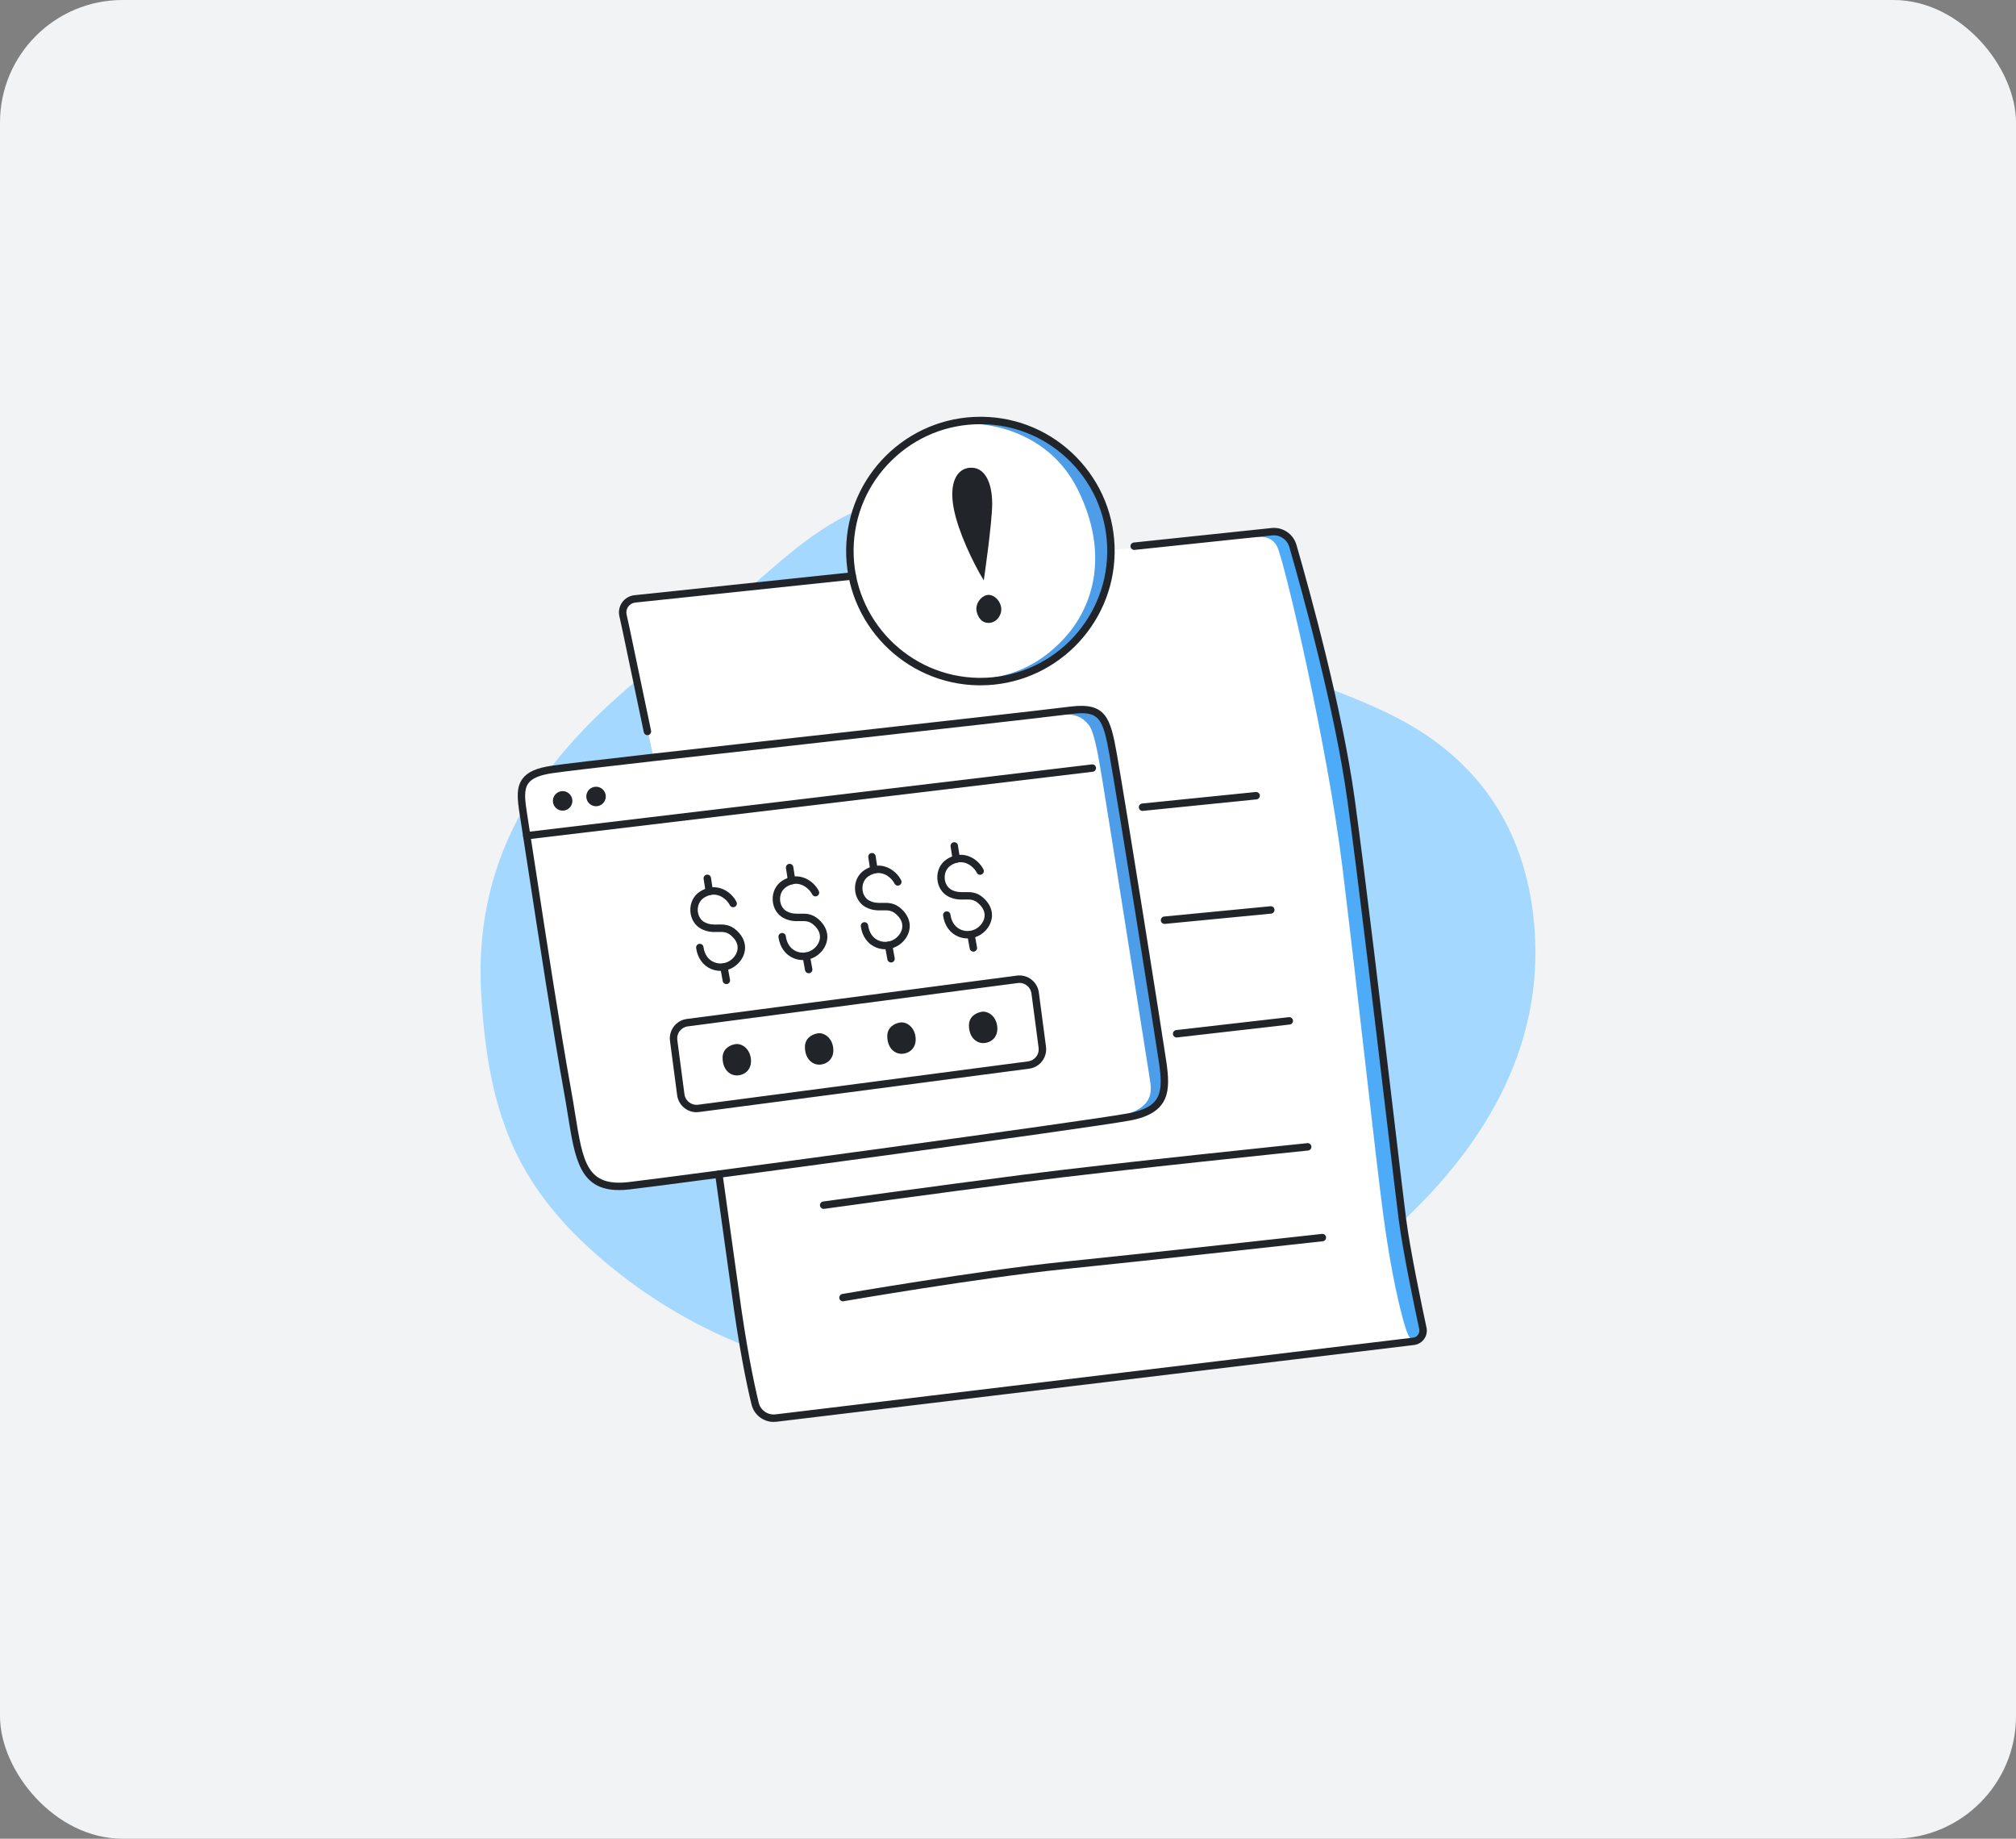 <svg width="329" height="300" viewBox="0 0 329 300" fill="none" xmlns="http://www.w3.org/2000/svg">
<rect x="0" y="0" width="329" height="300" fill="#808080" stroke="none"/>
<rect width="329" height="300" rx="20" fill="#F1F3F5"/>
<path d="M78.516 161.781C79.557 181.516 84.253 193.129 97.271 204.634C110.736 216.532 130.284 226.124 156.071 225.319C181.858 224.514 208.777 217.742 228.076 200.041C247.503 182.218 251.636 164.794 250.365 150.76C248.889 134.408 240.543 123.732 228.3 117.287C217.843 111.78 206.011 109.365 192.425 102.048C181.35 96.087 174.777 79.009 153.571 80.231C134.369 81.339 128.892 91.591 110.984 105.377C96.333 116.664 76.979 132.659 78.516 161.781Z" fill="#A5D8FF"/>
<path d="M90.063 125.546L106.645 123.573C106.645 123.573 101.84 101.212 101.604 100.086C101.368 98.96 102.494 97.823 105.247 97.532C108.001 97.242 139.071 93.974 139.071 93.974C139.071 93.974 136.263 82.687 144.827 74.947C153.39 67.206 163.406 66.982 171.122 71.745C178.838 76.508 180.206 82.723 180.63 84.841C181.053 86.96 181.277 89.792 181.277 89.792C181.277 89.792 204.898 87.087 207.264 86.911C209.63 86.736 210.677 88.007 211.216 89.901C211.755 91.795 217.044 109.17 220.518 130.83C223.991 152.489 226.878 183.723 228.216 193.557C229.553 203.392 231.151 211.725 231.689 214.352C232.228 216.978 232.882 218.636 229.723 219.296C226.563 219.956 130.199 230.885 127.397 231.273C124.595 231.66 123.421 229.996 122.907 227.636C122.392 225.275 118.816 202.375 118.301 198.683C117.787 194.992 117.303 191.56 117.303 191.56C117.303 191.56 103.395 193.836 100.194 193.551C96.993 193.267 95.28 191.149 94.233 187.106C93.186 183.063 87.697 147.575 86.656 140.839C85.615 134.104 84.459 129.365 85.506 127.81C86.553 126.254 88.314 125.837 90.057 125.534L90.063 125.546Z" fill="white"/>
<path d="M157.305 69.179C159.871 68.883 170.825 69.627 175.914 79.927C181.004 90.228 178.535 98.821 173.748 104.068C169.172 109.085 164.24 110.429 160.228 110.792C160.228 110.792 166.032 111.688 173.082 106.683C180.132 101.684 181.851 94.5 181.149 87.662C180.447 80.829 175.733 73.476 168.797 70.505C161.862 67.533 157.305 69.173 157.305 69.173V69.179Z" fill="#4D9DE9"/>
<path d="M173.18 116.639C175.346 116.355 176.678 117.008 177.682 118.279C178.687 119.55 179.365 124.18 179.885 127.2C180.406 130.22 187.371 174.35 187.68 176.286C187.989 178.223 188.128 180.88 182.808 182.084C182.808 182.084 188.43 181.382 189.598 178.986C190.766 176.589 189.653 172.583 189.205 169.72C188.757 166.858 181.574 122.261 181.005 119.816C180.436 117.371 179.891 115.883 177.634 115.852C175.377 115.822 173.18 116.639 173.18 116.639Z" fill="#4D9DE9"/>
<path d="M204.412 87.693C205.962 87.524 207.559 87.451 208.431 89.188C209.581 91.494 216.637 121.523 219.1 141.688C221.563 161.853 224.408 188.094 225.709 197.983C227.01 207.872 228.62 214.275 229.358 216.617C230.097 218.959 230.684 218.795 231.513 218.396C232.342 217.997 232.19 216.49 231.38 213.954C230.569 211.418 227.004 185.298 225.606 173.63C224.208 161.962 221.527 138.523 220.129 129.621C218.731 120.719 213.508 99.349 212.292 94.55C211.075 89.751 210.452 88.063 209.224 87.203C207.995 86.344 204.406 87.693 204.406 87.693H204.412Z" fill="#4DABF7"/>
<path d="M158.204 76.321C156.14 76.526 154.833 78.79 155.656 83.02C156.382 86.76 158.76 91.759 160.546 94.7C160.546 94.7 161.913 85.374 161.919 82.191C161.919 78.548 160.6 76.079 158.204 76.327V76.321Z" fill="#212529"/>
<path d="M160.66 97.224C159.661 97.733 159.177 98.87 159.383 99.766C159.588 100.662 160.151 101.672 161.41 101.63C162.675 101.588 163.601 100.256 163.371 99.028C163.141 97.799 161.858 96.619 160.66 97.224Z" fill="#212529"/>
<path d="M160.002 111.816C159.899 111.816 159.802 111.816 159.699 111.816C147.62 111.652 137.925 101.697 138.088 89.617C138.251 77.635 148.049 68 159.99 68C160.093 68 160.189 68 160.292 68C166.145 68.079 171.615 70.433 175.694 74.627C179.773 78.821 181.982 84.352 181.904 90.204C181.74 102.181 171.942 111.816 160.002 111.816ZM159.99 69.21C154.567 69.21 149.453 71.286 145.562 75.075C141.598 78.93 139.377 84.098 139.304 89.623C139.153 101.037 148.31 110.442 159.717 110.599C159.814 110.599 159.905 110.599 160.002 110.599C171.289 110.599 180.542 101.497 180.693 90.18C180.766 84.655 178.684 79.426 174.829 75.468C170.974 71.51 165.806 69.283 160.28 69.21C160.183 69.21 160.087 69.21 159.996 69.21H159.99Z" fill="#212529"/>
<path d="M105.657 119.95C105.378 119.95 105.124 119.756 105.064 119.471C104.053 114.672 103.248 110.793 102.625 107.815C101.777 103.743 101.263 101.285 101.094 100.608C100.894 99.809 101.045 98.968 101.523 98.296C101.995 97.624 102.74 97.188 103.557 97.11L139.021 93.376C139.348 93.339 139.65 93.581 139.687 93.914C139.723 94.247 139.481 94.544 139.148 94.58L103.678 98.314C103.206 98.362 102.782 98.611 102.51 98.992C102.237 99.373 102.153 99.857 102.268 100.311C102.443 101.013 102.927 103.337 103.811 107.567C104.428 110.545 105.239 114.424 106.25 119.223C106.316 119.55 106.111 119.871 105.784 119.937C105.741 119.943 105.699 119.95 105.657 119.95Z" fill="#212529"/>
<path d="M126.259 232C124.565 232 123.058 230.844 122.646 229.162C121.817 225.761 120.571 219.751 119.33 210.437C119.088 208.628 116.734 191.822 116.71 191.652C116.661 191.319 116.891 191.017 117.224 190.968C117.551 190.92 117.859 191.15 117.908 191.483C117.932 191.652 120.286 208.458 120.528 210.274C121.763 219.533 123.004 225.5 123.821 228.871C124.117 230.1 125.285 230.917 126.562 230.766L230.618 218.244C230.945 218.208 231.23 218.038 231.423 217.766C231.611 217.5 231.677 217.179 231.611 216.858C230.83 213.227 228.942 204.204 228.258 198.951C227.974 196.754 227.247 190.666 226.334 182.962C224.445 167.051 221.589 143.007 219.888 130.601C217.873 115.943 212.584 96.789 210.405 89.23C210.054 88.02 208.886 87.227 207.633 87.354L185.156 89.72C184.83 89.751 184.527 89.514 184.491 89.182C184.454 88.849 184.697 88.552 185.029 88.516L207.512 86.15C209.364 85.962 211.059 87.124 211.573 88.897C213.764 96.48 219.071 115.701 221.093 130.437C222.799 142.862 225.656 166.906 227.544 182.822C228.458 190.52 229.178 196.603 229.462 198.799C230.14 204.01 232.022 212.991 232.797 216.61C232.936 217.258 232.797 217.936 232.41 218.474C232.022 219.013 231.423 219.37 230.764 219.448L126.707 231.97C126.556 231.988 126.405 231.994 126.259 231.994V232Z" fill="#212529"/>
<path d="M134.418 197.238C134.121 197.238 133.861 197.02 133.819 196.718C133.77 196.385 134.006 196.082 134.333 196.034C134.515 196.01 152.761 193.492 166.771 191.689C182.022 189.728 213.032 186.551 213.347 186.514C213.667 186.484 213.976 186.72 214.012 187.053C214.049 187.386 213.807 187.682 213.474 187.719C213.165 187.749 182.167 190.926 166.935 192.887C152.925 194.69 134.69 197.208 134.503 197.232C134.472 197.232 134.448 197.232 134.418 197.232V197.238Z" fill="#212529"/>
<path d="M137.57 212.325C137.28 212.325 137.026 212.12 136.977 211.823C136.923 211.496 137.14 211.182 137.467 211.121C137.685 211.085 159.539 207.308 173.646 205.862C187.734 204.422 215.458 201.353 215.736 201.323C216.081 201.293 216.366 201.523 216.402 201.856C216.438 202.188 216.202 202.485 215.87 202.521C215.591 202.552 187.861 205.62 173.767 207.06C159.702 208.501 137.891 212.271 137.673 212.307C137.637 212.307 137.6 212.313 137.57 212.313V212.325Z" fill="#212529"/>
<path d="M131.031 156.642C130.535 156.642 130.033 156.551 129.554 156.357C128.181 155.807 127.267 154.548 127.043 152.908C127.001 152.575 127.231 152.272 127.563 152.23C127.896 152.188 128.199 152.418 128.241 152.75C128.405 153.961 129.028 154.844 130.002 155.238C130.928 155.607 131.987 155.45 132.768 154.826C133.41 154.312 133.791 153.622 133.815 152.926C133.839 152.23 133.518 151.57 132.853 150.959C132.09 150.251 131.461 150.269 130.601 150.287C129.821 150.306 128.931 150.33 127.878 149.785C126.843 149.252 126.159 148.139 126.099 146.862C126.032 145.549 126.619 144.363 127.672 143.691C128.719 143.019 129.839 142.819 130.916 143.122C132.29 143.503 133.24 144.574 133.627 145.379C133.773 145.682 133.652 146.039 133.349 146.19C133.046 146.342 132.683 146.214 132.538 145.912C132.242 145.313 131.503 144.544 130.583 144.29C129.839 144.084 129.076 144.223 128.32 144.714C127.642 145.149 127.261 145.93 127.303 146.808C127.346 147.649 127.775 148.375 128.429 148.708C129.21 149.107 129.869 149.089 130.571 149.077C131.503 149.053 132.544 149.029 133.67 150.063C134.832 151.135 135.044 152.23 135.019 152.962C134.983 154.009 134.438 155.032 133.525 155.764C132.804 156.339 131.921 156.642 131.031 156.642Z" fill="#212529"/>
<path d="M129.196 144.296C128.9 144.296 128.646 144.084 128.597 143.781L128.264 141.639C128.216 141.306 128.44 140.997 128.773 140.949C129.1 140.901 129.414 141.124 129.463 141.457L129.796 143.6C129.844 143.933 129.62 144.241 129.287 144.29C129.257 144.29 129.227 144.296 129.196 144.296Z" fill="#212529"/>
<path d="M131.971 158.796C131.687 158.796 131.427 158.59 131.378 158.3L130.979 156.103C130.918 155.776 131.136 155.461 131.469 155.401C131.802 155.34 132.111 155.558 132.171 155.891L132.57 158.088C132.631 158.415 132.413 158.729 132.08 158.79C132.044 158.796 132.008 158.802 131.971 158.802V158.796Z" fill="#212529"/>
<path d="M144.469 154.88C143.972 154.88 143.47 154.789 142.992 154.595C141.618 154.045 140.704 152.786 140.48 151.146C140.438 150.813 140.668 150.51 141.001 150.468C141.328 150.426 141.636 150.656 141.679 150.989C141.842 152.199 142.465 153.083 143.44 153.476C144.366 153.845 145.425 153.688 146.206 153.064C146.847 152.55 147.228 151.86 147.253 151.164C147.277 150.468 146.956 149.808 146.29 149.203C145.528 148.501 144.904 148.513 144.039 148.532C143.258 148.55 142.369 148.574 141.316 148.029C140.281 147.497 139.597 146.377 139.536 145.106C139.47 143.793 140.057 142.607 141.11 141.935C142.157 141.263 143.276 141.063 144.354 141.366C145.727 141.747 146.672 142.825 147.065 143.623C147.21 143.926 147.089 144.283 146.787 144.434C146.484 144.586 146.121 144.459 145.976 144.156C145.679 143.557 144.947 142.788 144.027 142.534C143.282 142.328 142.52 142.468 141.763 142.952C141.086 143.387 140.704 144.168 140.747 145.046C140.789 145.887 141.219 146.613 141.872 146.946C142.653 147.345 143.313 147.327 144.015 147.315C144.941 147.291 145.988 147.267 147.113 148.302C148.275 149.373 148.487 150.468 148.463 151.194C148.427 152.241 147.882 153.264 146.962 153.996C146.242 154.571 145.358 154.874 144.469 154.874V154.88Z" fill="#212529"/>
<path d="M142.628 142.528C142.331 142.528 142.077 142.316 142.029 142.014L141.702 139.871C141.653 139.538 141.877 139.23 142.21 139.181C142.543 139.133 142.852 139.357 142.9 139.69L143.227 141.832C143.275 142.165 143.051 142.474 142.719 142.522C142.688 142.522 142.658 142.528 142.628 142.528Z" fill="#212529"/>
<path d="M145.409 157.035C145.124 157.035 144.864 156.83 144.816 156.539L144.416 154.342C144.356 154.016 144.574 153.701 144.907 153.64C145.239 153.586 145.548 153.798 145.609 154.131L146.008 156.327C146.069 156.654 145.851 156.969 145.518 157.029C145.481 157.035 145.445 157.042 145.409 157.042V157.035Z" fill="#212529"/>
<path d="M157.898 153.114C157.402 153.114 156.9 153.023 156.422 152.829C155.048 152.278 154.134 151.02 153.91 149.38C153.868 149.047 154.098 148.744 154.431 148.702C154.763 148.659 155.066 148.889 155.108 149.222C155.272 150.433 155.895 151.316 156.869 151.71C157.795 152.079 158.854 151.921 159.635 151.298C160.277 150.784 160.658 150.094 160.682 149.398C160.706 148.702 160.38 148.042 159.72 147.437C158.957 146.729 158.334 146.747 157.469 146.765C156.688 146.783 155.798 146.808 154.745 146.263C153.71 145.73 153.027 144.611 152.966 143.34C152.899 142.027 153.493 140.84 154.539 140.169C155.586 139.497 156.706 139.303 157.783 139.6C159.157 139.981 160.107 141.058 160.495 141.857C160.64 142.16 160.519 142.517 160.216 142.668C159.92 142.813 159.55 142.692 159.405 142.39C159.109 141.791 158.376 141.022 157.45 140.768C156.706 140.562 155.944 140.701 155.187 141.185C154.509 141.621 154.128 142.402 154.17 143.279C154.213 144.12 154.642 144.847 155.296 145.186C156.077 145.585 156.736 145.567 157.438 145.555C158.364 145.537 159.417 145.506 160.537 146.541C161.699 147.612 161.911 148.708 161.886 149.434C161.85 150.481 161.306 151.504 160.392 152.236C159.671 152.811 158.788 153.114 157.898 153.114Z" fill="#212529"/>
<path d="M156.064 140.768C155.767 140.768 155.513 140.556 155.464 140.254L155.132 138.112C155.083 137.779 155.307 137.47 155.64 137.422C155.973 137.373 156.281 137.597 156.33 137.93L156.663 140.072C156.711 140.405 156.487 140.714 156.154 140.762C156.124 140.762 156.094 140.768 156.064 140.768Z" fill="#212529"/>
<path d="M158.846 155.268C158.562 155.268 158.302 155.063 158.253 154.772L157.854 152.575C157.793 152.249 158.011 151.934 158.344 151.873C158.677 151.813 158.986 152.031 159.046 152.364L159.445 154.56C159.506 154.887 159.288 155.202 158.955 155.262C158.919 155.268 158.883 155.275 158.846 155.275V155.268Z" fill="#212529"/>
<path d="M117.594 158.408C117.097 158.408 116.595 158.317 116.117 158.123C114.743 157.572 113.829 156.314 113.605 154.674C113.563 154.341 113.793 154.038 114.126 153.996C114.459 153.953 114.761 154.183 114.804 154.516C114.967 155.727 115.59 156.61 116.565 157.003C117.491 157.373 118.55 157.215 119.33 156.592C119.972 156.078 120.353 155.388 120.377 154.692C120.402 153.996 120.075 153.336 119.415 152.731C118.653 152.023 118.029 152.041 117.164 152.059C116.383 152.077 115.494 152.101 114.441 151.557C113.406 151.024 112.722 149.905 112.661 148.634C112.595 147.32 113.188 146.134 114.235 145.463C115.282 144.791 116.401 144.597 117.479 144.894C118.852 145.275 119.796 146.352 120.19 147.151C120.335 147.454 120.214 147.811 119.911 147.962C119.615 148.107 119.246 147.986 119.101 147.684C118.804 147.084 118.072 146.316 117.152 146.062C116.407 145.856 115.645 145.995 114.888 146.479C114.211 146.915 113.829 147.696 113.872 148.573C113.914 149.414 114.344 150.141 114.997 150.474C115.778 150.873 116.438 150.861 117.14 150.843C118.066 150.825 119.119 150.794 120.238 151.829C121.4 152.9 121.612 153.996 121.588 154.722C121.552 155.769 121.007 156.792 120.093 157.524C119.373 158.099 118.489 158.401 117.6 158.401L117.594 158.408Z" fill="#212529"/>
<path d="M115.759 146.056C115.462 146.056 115.208 145.845 115.16 145.542L114.827 143.4C114.778 143.067 115.002 142.758 115.335 142.71C115.668 142.661 115.977 142.885 116.025 143.218L116.358 145.36C116.406 145.693 116.183 146.002 115.85 146.05C115.819 146.05 115.789 146.056 115.759 146.056Z" fill="#212529"/>
<path d="M118.534 160.563C118.249 160.563 117.989 160.358 117.941 160.067L117.541 157.87C117.481 157.544 117.699 157.229 118.032 157.168C118.364 157.108 118.673 157.326 118.734 157.658L119.133 159.855C119.194 160.182 118.976 160.497 118.643 160.557C118.606 160.563 118.57 160.569 118.534 160.569V160.563Z" fill="#212529"/>
<path d="M113.667 181.467C112.093 181.467 110.719 180.299 110.507 178.695L109.339 169.835C109.23 168.994 109.454 168.153 109.969 167.475C110.489 166.797 111.24 166.368 112.081 166.253L165.955 159.178C167.698 158.948 169.302 160.183 169.532 161.919L170.7 170.779C170.808 171.627 170.585 172.462 170.07 173.14C169.55 173.817 168.799 174.247 167.958 174.362L114.084 181.437C113.945 181.455 113.806 181.467 113.667 181.467ZM166.372 160.37C166.288 160.37 166.203 160.37 166.112 160.388L112.238 167.463C111.712 167.53 111.252 167.802 110.925 168.219C110.598 168.637 110.465 169.158 110.532 169.684L111.7 178.544C111.845 179.627 112.843 180.384 113.915 180.245L167.789 173.17C168.315 173.103 168.775 172.831 169.102 172.413C169.423 171.996 169.562 171.475 169.495 170.949L168.327 162.089C168.194 161.096 167.347 160.37 166.366 160.37H166.372Z" fill="#212529"/>
<path d="M117.922 172.577C117.922 171.191 119.023 170.525 119.992 170.362C120.96 170.198 122.231 170.949 122.509 172.54C122.788 174.132 121.922 175.234 120.597 175.439C119.271 175.651 117.922 174.622 117.922 172.577Z" fill="#212529"/>
<path d="M131.359 170.815C131.359 169.429 132.461 168.763 133.429 168.6C134.397 168.437 135.668 169.187 135.947 170.779C136.225 172.37 135.36 173.472 134.034 173.678C132.709 173.889 131.359 172.861 131.359 170.815Z" fill="#212529"/>
<path d="M144.797 169.048C144.797 167.662 145.898 166.996 146.867 166.833C147.835 166.669 149.106 167.42 149.384 169.011C149.663 170.603 148.797 171.704 147.472 171.91C146.146 172.122 144.797 171.093 144.797 169.048Z" fill="#212529"/>
<path d="M158.125 167.298C158.125 165.913 159.226 165.247 160.195 165.083C161.163 164.92 162.434 165.671 162.712 167.262C162.991 168.854 162.125 169.955 160.8 170.161C159.475 170.373 158.125 169.344 158.125 167.298Z" fill="#212529"/>
<path d="M101.026 194.17C94.641 194.17 93.843 189.196 92.674 181.94C92.469 180.675 92.263 179.368 92.003 177.964C90.326 168.746 87.869 152.721 86.241 142.118C85.636 138.178 85.14 134.929 84.825 132.968C84.42 130.42 84.208 128.501 85.255 127.079C86.066 125.966 87.524 125.312 89.969 124.943C93.691 124.386 115.169 121.99 135.933 119.678C152.975 117.777 169.067 115.986 174.69 115.284C180.512 114.552 181.226 117.142 182.273 123.067C183.743 131.376 189.626 168.323 190.334 173.189C191.018 177.897 191.018 181.601 184.379 182.829C177.407 184.118 110.612 193.166 102.715 194.068C102.109 194.134 101.547 194.17 101.02 194.17H101.026ZM90.151 126.147C88.075 126.456 86.828 126.982 86.229 127.799C85.461 128.846 85.66 130.529 86.017 132.786C86.332 134.747 86.828 137.997 87.433 141.943C89.055 152.54 91.513 168.553 93.189 177.752C93.449 179.162 93.661 180.481 93.861 181.752C95.138 189.668 95.773 193.644 102.575 192.869C110.467 191.968 177.195 182.932 184.155 181.643C189.583 180.638 189.844 178.236 189.136 173.364C188.427 168.504 182.551 131.582 181.08 123.285C179.985 117.088 179.38 115.92 174.835 116.494C169.207 117.203 153.109 118.994 136.06 120.894C115.302 123.206 93.843 125.597 90.139 126.153L90.151 126.147Z" fill="#212529"/>
<path d="M85.963 136.962C85.661 136.962 85.4 136.738 85.364 136.429C85.322 136.096 85.564 135.794 85.891 135.757L178.188 124.719C178.533 124.676 178.824 124.918 178.86 125.245C178.902 125.578 178.66 125.881 178.333 125.917L86.036 136.956C86.036 136.956 85.987 136.956 85.963 136.956V136.962Z" fill="#212529"/>
<path d="M91.818 132.264C92.697 132.264 93.41 131.552 93.41 130.673C93.41 129.794 92.697 129.081 91.818 129.081C90.939 129.081 90.227 129.794 90.227 130.673C90.227 131.552 90.939 132.264 91.818 132.264Z" fill="#212529"/>
<path d="M97.271 131.545C98.15 131.545 98.863 130.832 98.863 129.953C98.863 129.074 98.15 128.361 97.271 128.361C96.392 128.361 95.68 129.074 95.68 129.953C95.68 130.832 96.392 131.545 97.271 131.545Z" fill="#212529"/>
<path d="M186.454 132.308C186.146 132.308 185.885 132.078 185.855 131.763C185.819 131.43 186.061 131.134 186.394 131.098L204.931 129.221C205.27 129.197 205.56 129.433 205.596 129.76C205.633 130.093 205.391 130.389 205.058 130.426L186.521 132.302C186.521 132.302 186.479 132.302 186.46 132.302L186.454 132.308Z" fill="#212529"/>
<path d="M190.039 150.742C189.731 150.742 189.47 150.506 189.44 150.197C189.41 149.864 189.652 149.568 189.985 149.537L207.329 147.861C207.662 147.831 207.959 148.073 207.989 148.406C208.019 148.738 207.777 149.035 207.444 149.065L190.1 150.742C190.1 150.742 190.057 150.742 190.039 150.742Z" fill="#212529"/>
<path d="M192.017 169.273C191.714 169.273 191.454 169.043 191.418 168.735C191.381 168.402 191.617 168.105 191.95 168.063L210.336 165.957C210.663 165.915 210.965 166.157 211.008 166.49C211.044 166.822 210.808 167.119 210.475 167.161L192.09 169.267C192.09 169.267 192.041 169.267 192.023 169.267L192.017 169.273Z" fill="#212529"/>
</svg>
